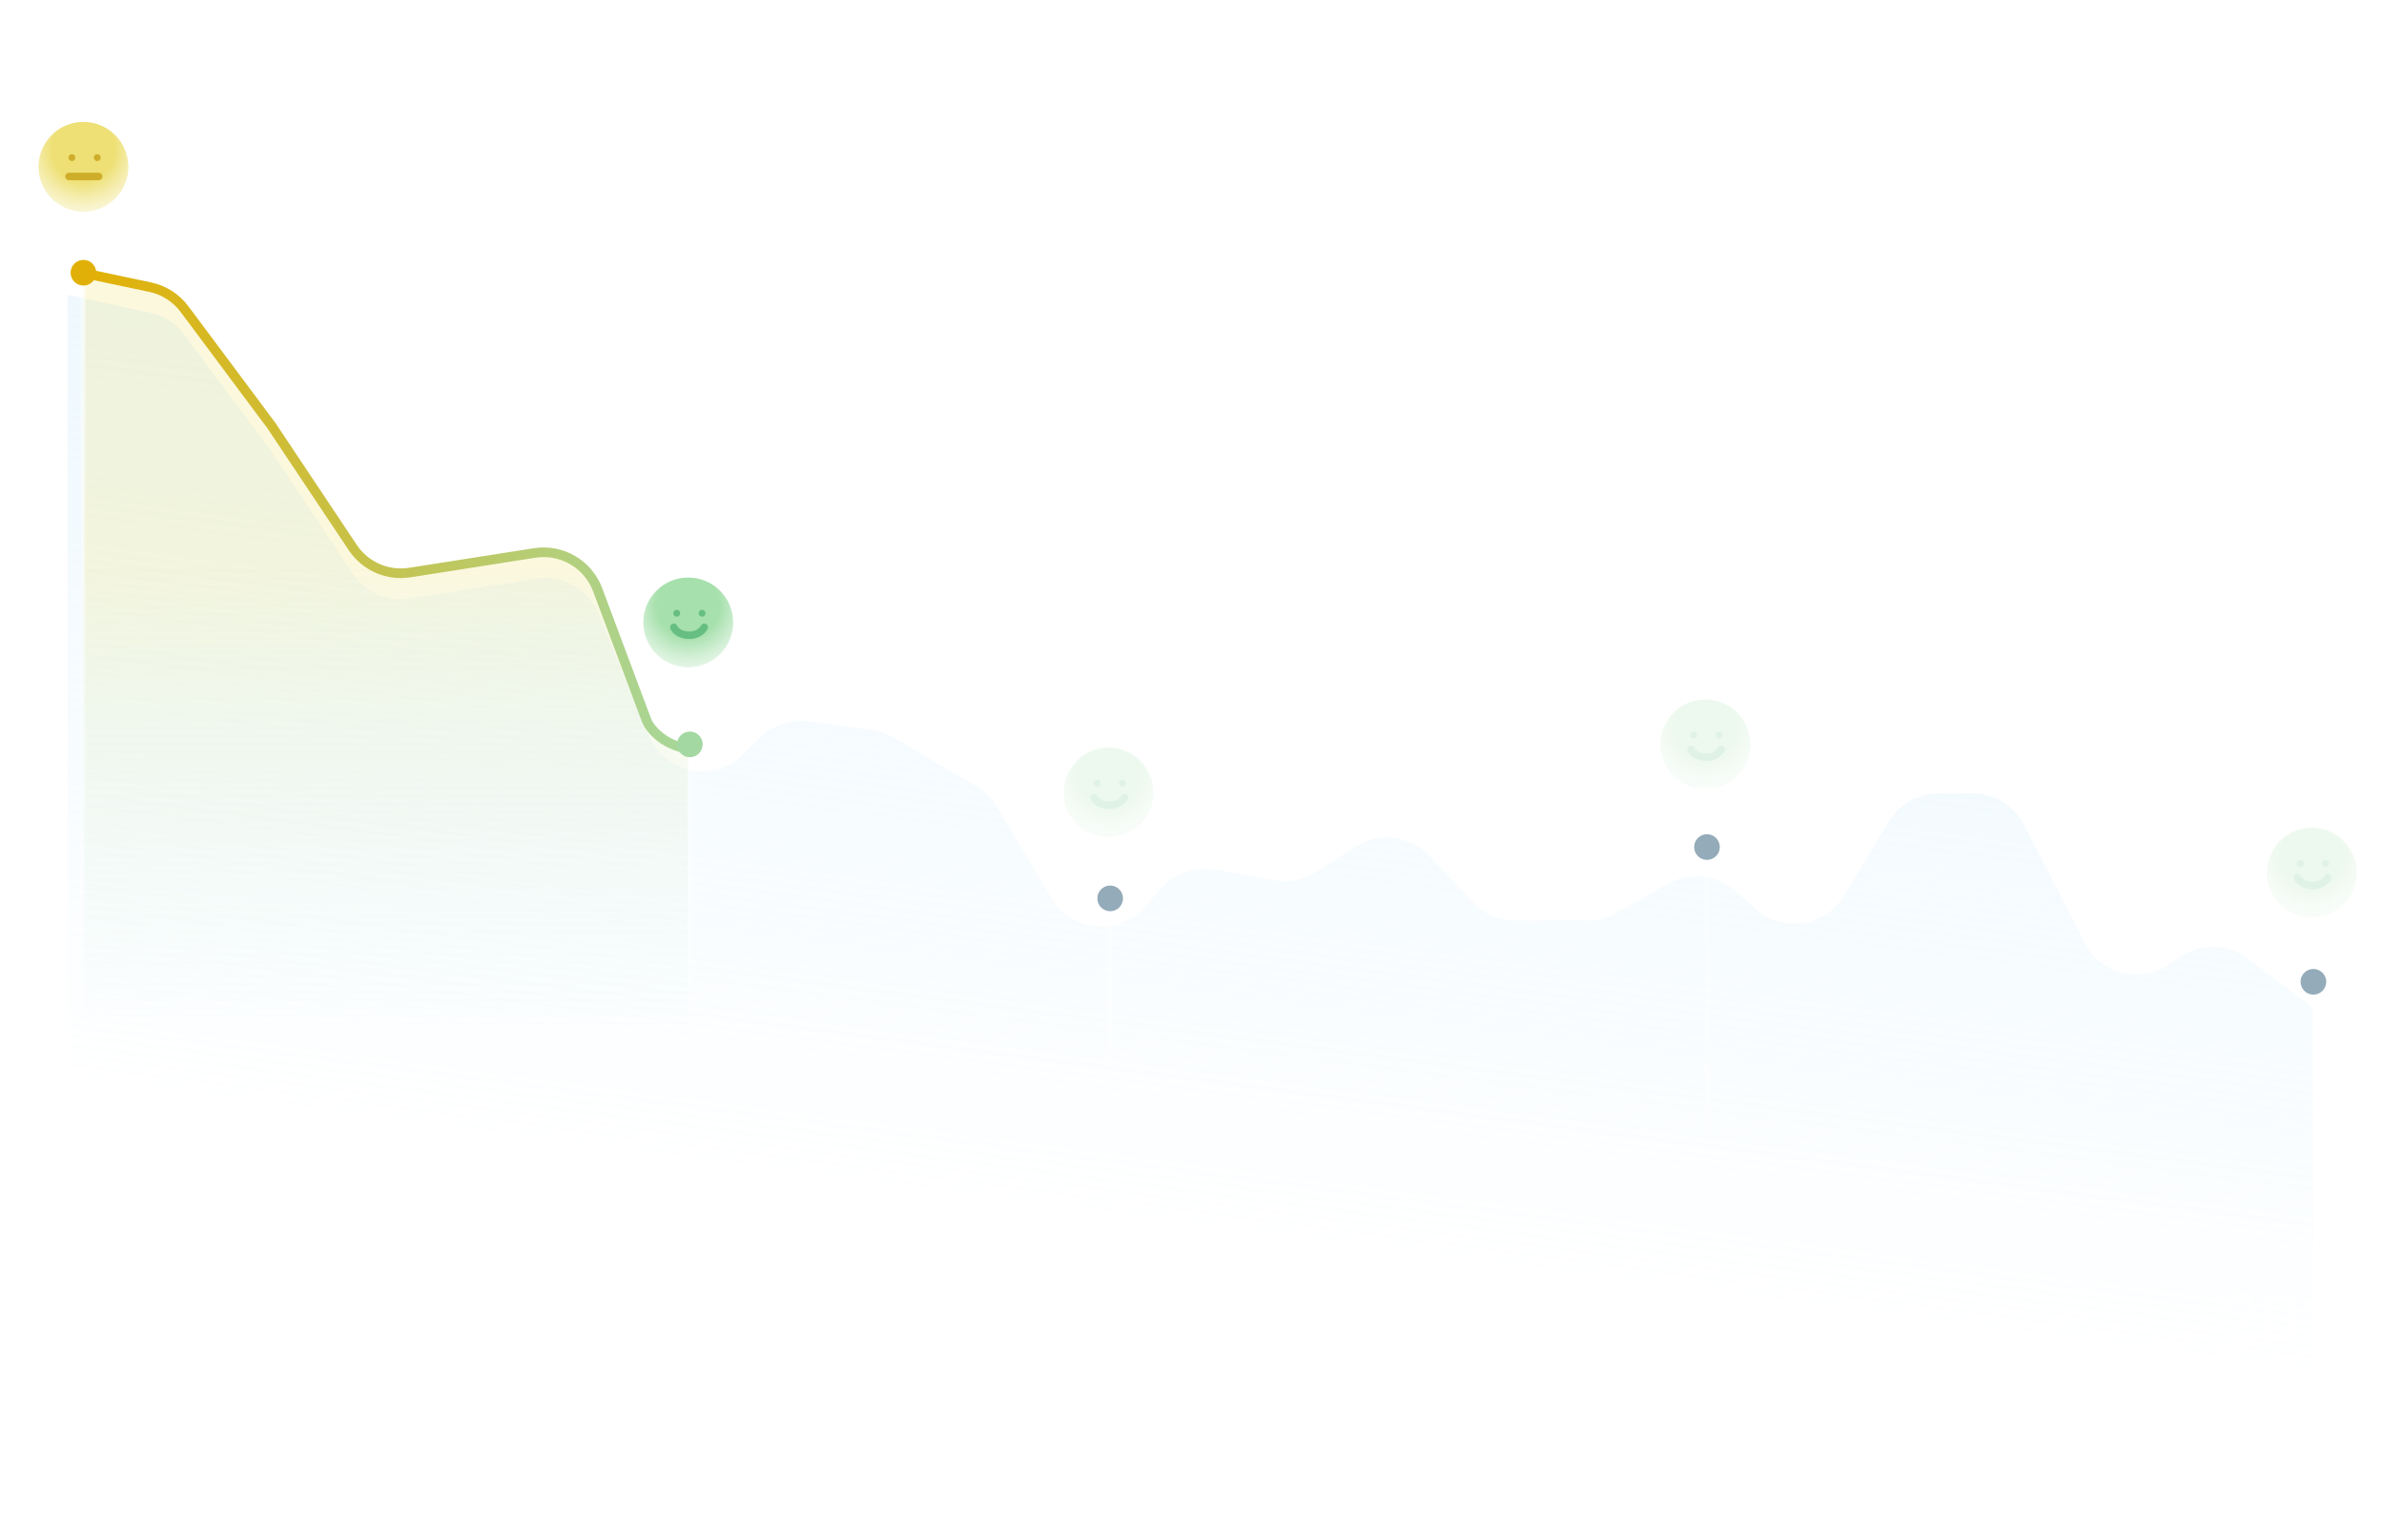 <svg width="743" height="480" viewBox="0 0 743 480" fill="none" xmlns="http://www.w3.org/2000/svg">
<g filter="url(#filter0_f_3690_2579)">
<path d="M46.837 97.487L21.053 91.945V437H721.053V314.208L700.567 298.735C694.555 294.194 686.351 293.877 680.007 297.942L675.473 300.848C666.534 306.576 654.605 303.363 649.752 293.92L630.794 257.033C627.711 251.033 621.531 247.261 614.785 247.261H604.154C597.858 247.261 592.019 250.551 588.757 255.937L574.639 279.248C568.84 288.824 555.8 290.839 547.38 283.462L540.662 277.575C534.943 272.564 526.691 271.687 520.047 275.385L503.447 284.622C500.77 286.112 497.758 286.894 494.694 286.894H472.209C467.244 286.894 462.5 284.843 459.098 281.227L445.418 266.684C439.495 260.387 429.933 259.19 422.64 263.833L410.023 271.866C406.205 274.297 401.61 275.2 397.156 274.395L378.58 271.039C372.337 269.911 365.962 272.153 361.798 276.939L356.842 282.638C348.811 291.871 334.106 290.572 327.818 280.073L310.543 251.228C308.985 248.626 306.794 246.46 304.175 244.931L278.242 229.793C276.192 228.597 273.926 227.817 271.574 227.5L252.004 224.86C246.554 224.125 241.067 225.921 237.107 229.737L231.301 235.331C222.157 244.143 207.009 240.97 202.17 229.229L186.536 191.298C183.363 183.601 175.326 179.083 167.101 180.375L127.717 186.561C120.779 187.65 113.84 184.605 109.945 178.76L84.574 140.682L57.489 104.331C54.885 100.835 51.1 98.403 46.837 97.487Z" fill="url(#paint0_linear_3690_2579)" fill-opacity="0.5"/>
</g>
<path d="M49.5 90L36.5 87L26 85.5V432.5H214.5V232.402C211.402 233.574 203.143 228.047 200.894 222.164L186.142 183.579C183.149 175.75 175.565 171.155 167.805 172.469L130.644 178.761C124.097 179.869 115.675 178.414 112 172.469L81.5 129.5L58 97C55.542 93.444 53.522 90.932 49.5 90Z" fill="url(#paint1_linear_3690_2579)" fill-opacity="0.24"/>
<path d="M1.399 418V416.409L6.321 411.31C6.847 410.756 7.28 410.27 7.621 409.854C7.966 409.432 8.224 409.032 8.395 408.653C8.565 408.275 8.651 407.872 8.651 407.446C8.651 406.963 8.537 406.546 8.31 406.196C8.082 405.841 7.772 405.569 7.379 405.379C6.986 405.185 6.544 405.088 6.051 405.088C5.53 405.088 5.076 405.195 4.688 405.408C4.299 405.621 4.001 405.921 3.793 406.31C3.584 406.698 3.48 407.152 3.48 407.673H1.385C1.385 406.788 1.589 406.014 1.996 405.351C2.403 404.688 2.962 404.174 3.672 403.81C4.382 403.44 5.189 403.256 6.094 403.256C7.008 403.256 7.812 403.438 8.509 403.803C9.209 404.162 9.756 404.655 10.149 405.28C10.542 405.9 10.739 406.601 10.739 407.382C10.739 407.922 10.637 408.45 10.433 408.966C10.234 409.482 9.886 410.057 9.389 410.692C8.892 411.321 8.201 412.086 7.315 412.986L4.425 416.011V416.118H10.973V418H1.399ZM18.729 418.241C17.607 418.237 16.648 417.941 15.852 417.354C15.057 416.767 14.448 415.912 14.027 414.79C13.606 413.668 13.395 412.316 13.395 410.734C13.395 409.158 13.606 407.811 14.027 406.693C14.453 405.576 15.064 404.723 15.859 404.136C16.66 403.549 17.616 403.256 18.729 403.256C19.841 403.256 20.796 403.552 21.591 404.143C22.386 404.731 22.995 405.583 23.416 406.7C23.842 407.813 24.055 409.158 24.055 410.734C24.055 412.321 23.845 413.675 23.423 414.797C23.002 415.914 22.393 416.769 21.598 417.361C20.803 417.948 19.846 418.241 18.729 418.241ZM18.729 416.345C19.713 416.345 20.483 415.865 21.037 414.903C21.596 413.942 21.875 412.553 21.875 410.734C21.875 409.527 21.747 408.507 21.491 407.673C21.241 406.835 20.878 406.201 20.405 405.77C19.936 405.334 19.377 405.116 18.729 405.116C17.749 405.116 16.979 405.599 16.421 406.565C15.862 407.531 15.58 408.921 15.575 410.734C15.575 411.946 15.701 412.972 15.952 413.81C16.207 414.643 16.57 415.275 17.038 415.706C17.507 416.132 18.07 416.345 18.729 416.345ZM31.639 418.241C30.517 418.237 29.558 417.941 28.762 417.354C27.967 416.767 27.358 415.912 26.937 414.79C26.516 413.668 26.305 412.316 26.305 410.734C26.305 409.158 26.516 407.811 26.937 406.693C27.363 405.576 27.974 404.723 28.77 404.136C29.57 403.549 30.526 403.256 31.639 403.256C32.752 403.256 33.706 403.552 34.501 404.143C35.297 404.731 35.905 405.583 36.326 406.7C36.752 407.813 36.966 409.158 36.966 410.734C36.966 412.321 36.755 413.675 36.334 414.797C35.912 415.914 35.304 416.769 34.508 417.361C33.713 417.948 32.756 418.241 31.639 418.241ZM31.639 416.345C32.624 416.345 33.393 415.865 33.947 414.903C34.506 413.942 34.785 412.553 34.785 410.734C34.785 409.527 34.657 408.507 34.402 407.673C34.151 406.835 33.788 406.201 33.315 405.77C32.846 405.334 32.288 405.116 31.639 405.116C30.659 405.116 29.889 405.599 29.331 406.565C28.772 407.531 28.49 408.921 28.485 410.734C28.485 411.946 28.611 412.972 28.862 413.81C29.117 414.643 29.48 415.275 29.948 415.706C30.417 416.132 30.981 416.345 31.639 416.345ZM39.485 418V416.409L44.407 411.31C44.932 410.756 45.366 410.27 45.707 409.854C46.052 409.432 46.31 409.032 46.481 408.653C46.651 408.275 46.736 407.872 46.736 407.446C46.736 406.963 46.623 406.546 46.396 406.196C46.168 405.841 45.858 405.569 45.465 405.379C45.072 405.185 44.63 405.088 44.137 405.088C43.616 405.088 43.162 405.195 42.773 405.408C42.385 405.621 42.087 405.921 41.879 406.31C41.67 406.698 41.566 407.152 41.566 407.673H39.471C39.471 406.788 39.675 406.014 40.082 405.351C40.489 404.688 41.048 404.174 41.758 403.81C42.468 403.44 43.275 403.256 44.18 403.256C45.093 403.256 45.898 403.438 46.594 403.803C47.295 404.162 47.842 404.655 48.235 405.28C48.628 405.9 48.825 406.601 48.825 407.382C48.825 407.922 48.723 408.45 48.519 408.966C48.32 409.482 47.972 410.057 47.475 410.692C46.978 411.321 46.287 412.086 45.401 412.986L42.511 416.011V416.118H49.059V418H39.485Z" fill="white"/>
<path opacity="0.5" d="M245.52 463.346H258.516V465.2H245.52V463.346ZM244.008 473.912H260.028V475.856H244.008V473.912ZM272.034 461.654H276.876V463.202H272.034V461.654ZM272.034 465.758H276.876V467.27H272.034V465.758ZM272.016 469.934H276.894V471.464H272.016V469.934ZM276.12 461.654H277.776V475.496C277.776 475.952 277.722 476.306 277.614 476.558C277.506 476.81 277.308 477.008 277.02 477.152C276.744 477.284 276.378 477.368 275.922 477.404C275.466 477.452 274.902 477.47 274.23 477.458C274.206 477.23 274.146 476.954 274.05 476.63C273.954 476.318 273.846 476.054 273.726 475.838C274.17 475.85 274.59 475.856 274.986 475.856C275.382 475.856 275.64 475.856 275.76 475.856C275.892 475.844 275.982 475.814 276.03 475.766C276.09 475.718 276.12 475.622 276.12 475.478V461.654ZM271.314 461.654H272.916V468.224C272.916 468.932 272.892 469.694 272.844 470.51C272.808 471.326 272.73 472.154 272.61 472.994C272.49 473.834 272.31 474.65 272.07 475.442C271.83 476.234 271.512 476.948 271.116 477.584C271.02 477.476 270.888 477.356 270.72 477.224C270.552 477.092 270.378 476.966 270.198 476.846C270.03 476.738 269.88 476.66 269.748 476.612C270.24 475.82 270.594 474.938 270.81 473.966C271.038 472.994 271.176 472.01 271.224 471.014C271.284 470.018 271.314 469.088 271.314 468.224V461.654ZM261.846 463.076H270.558V464.57H261.846V463.076ZM264.06 465.938H268.524V467.27H264.06V465.938ZM264.078 468.764H268.524V470.114H264.078V468.764ZM261.63 471.662H270.504V473.156H261.63V471.662ZM263.322 461.006H264.87V472.238H263.322V461.006ZM267.696 461.006H269.28V472.238H267.696V461.006ZM264.006 473.444L265.626 473.894C265.302 474.566 264.894 475.232 264.402 475.892C263.922 476.54 263.436 477.086 262.944 477.53C262.848 477.434 262.716 477.32 262.548 477.188C262.38 477.068 262.206 476.948 262.026 476.828C261.858 476.708 261.708 476.612 261.576 476.54C262.068 476.144 262.53 475.676 262.962 475.136C263.406 474.584 263.754 474.02 264.006 473.444ZM266.634 474.11L267.948 473.39C268.188 473.654 268.434 473.948 268.686 474.272C268.938 474.584 269.172 474.896 269.388 475.208C269.616 475.52 269.79 475.802 269.91 476.054L268.524 476.864C268.416 476.612 268.254 476.324 268.038 476C267.834 475.688 267.606 475.364 267.354 475.028C267.114 474.692 266.874 474.386 266.634 474.11ZM287.37 466.1H296.1V467.684H287.37V466.1ZM291.294 466.802H293.022V474.812H291.294V466.802ZM286.524 462.104H288.252V465.992C288.252 466.628 288.228 467.318 288.18 468.062C288.132 468.806 288.03 469.562 287.874 470.33C287.73 471.098 287.52 471.848 287.244 472.58C286.968 473.3 286.608 473.954 286.164 474.542C286.068 474.434 285.93 474.314 285.75 474.182C285.57 474.05 285.384 473.924 285.192 473.804C285.012 473.672 284.85 473.576 284.706 473.516C285.27 472.784 285.678 471.98 285.93 471.104C286.182 470.216 286.344 469.328 286.416 468.44C286.488 467.552 286.524 466.736 286.524 465.992V462.104ZM294.426 461.06L295.812 462.32C295.032 462.56 294.144 462.764 293.148 462.932C292.164 463.1 291.138 463.232 290.07 463.328C289.014 463.424 287.994 463.484 287.01 463.508C286.974 463.316 286.908 463.082 286.812 462.806C286.716 462.53 286.62 462.296 286.524 462.104C287.232 462.068 287.952 462.026 288.684 461.978C289.428 461.918 290.148 461.846 290.844 461.762C291.552 461.666 292.212 461.564 292.824 461.456C293.436 461.336 293.97 461.204 294.426 461.06ZM280.422 461.582L281.682 460.808C282.126 461.24 282.576 461.714 283.032 462.23C283.5 462.746 283.866 463.184 284.13 463.544L282.816 464.498C282.648 464.234 282.426 463.934 282.15 463.598C281.886 463.262 281.598 462.92 281.286 462.572C280.986 462.212 280.698 461.882 280.422 461.582ZM279.81 464.984H283.77V466.37H279.81V464.984ZM283.338 473.048C283.686 473.84 284.166 474.428 284.778 474.812C285.39 475.196 286.14 475.448 287.028 475.568C287.916 475.688 288.93 475.748 290.07 475.748C290.706 475.748 291.414 475.736 292.194 475.712C292.974 475.688 293.754 475.658 294.534 475.622C295.326 475.586 296.04 475.538 296.676 475.478C296.592 475.598 296.514 475.754 296.442 475.946C296.37 476.138 296.304 476.336 296.244 476.54C296.196 476.744 296.154 476.924 296.118 477.08C295.53 477.116 294.894 477.146 294.21 477.17C293.538 477.194 292.848 477.212 292.14 477.224C291.432 477.236 290.73 477.242 290.034 477.242C288.99 477.242 288.054 477.194 287.226 477.098C286.41 477.002 285.684 476.828 285.048 476.576C284.424 476.324 283.872 475.958 283.392 475.478C282.924 474.986 282.528 474.338 282.204 473.534L283.338 473.048ZM283.284 469.412H283.698L283.95 469.376L284.796 469.682C284.484 471.65 283.95 473.282 283.194 474.578C282.45 475.874 281.556 476.864 280.512 477.548C280.44 477.428 280.338 477.29 280.206 477.134C280.074 476.99 279.936 476.846 279.792 476.702C279.648 476.57 279.516 476.468 279.396 476.396C280.392 475.796 281.226 474.938 281.898 473.822C282.57 472.694 283.032 471.32 283.284 469.7V469.412ZM280.098 471.032V469.772L280.8 469.412H283.77V470.762H281.196C280.968 470.762 280.746 470.792 280.53 470.852C280.314 470.9 280.17 470.96 280.098 471.032ZM280.098 471.032C280.074 470.9 280.02 470.744 279.936 470.564C279.864 470.384 279.792 470.204 279.72 470.024C279.648 469.832 279.582 469.682 279.522 469.574C279.666 469.538 279.81 469.484 279.954 469.412C280.098 469.328 280.254 469.196 280.422 469.016C280.578 468.884 280.782 468.656 281.034 468.332C281.298 468.008 281.58 467.648 281.88 467.252C282.18 466.844 282.462 466.454 282.726 466.082C283.002 465.698 283.224 465.386 283.392 465.146V465.092L283.842 464.894L284.922 465.398C284.718 465.698 284.46 466.058 284.148 466.478C283.848 466.886 283.53 467.312 283.194 467.756C282.858 468.188 282.522 468.608 282.186 469.016C281.862 469.412 281.568 469.754 281.304 470.042C281.304 470.042 281.244 470.078 281.124 470.15C281.004 470.21 280.86 470.294 280.692 470.402C280.536 470.498 280.398 470.606 280.278 470.726C280.158 470.834 280.098 470.936 280.098 471.032ZM308.34 469.34H310.032V476.594H308.34V469.34ZM304.02 475.586H314.244V477.098H304.02V475.586ZM304.956 472.04H313.506V473.498H304.956V472.04ZM306.702 463.112V466.154H311.706V463.112H306.702ZM305.118 461.654H313.362V467.612H305.118V461.654ZM312.642 468.08L313.704 469.358C312.936 469.562 312.054 469.736 311.058 469.88C310.062 470.012 309.036 470.126 307.98 470.222C306.924 470.318 305.916 470.384 304.956 470.42C304.932 470.24 304.878 470.024 304.794 469.772C304.722 469.508 304.638 469.286 304.542 469.106C305.25 469.07 305.976 469.022 306.72 468.962C307.476 468.89 308.214 468.812 308.934 468.728C309.666 468.644 310.344 468.548 310.968 468.44C311.604 468.332 312.162 468.212 312.642 468.08ZM300.6 462.374H302.256V477.494H300.6V462.374ZM297.81 465.866H304.38V467.468H297.81V465.866ZM300.69 466.496L301.716 466.946C301.536 467.582 301.32 468.248 301.068 468.944C300.816 469.628 300.54 470.306 300.24 470.978C299.952 471.65 299.64 472.28 299.304 472.868C298.968 473.456 298.626 473.96 298.278 474.38C298.194 474.14 298.068 473.87 297.9 473.57C297.732 473.258 297.582 473 297.45 472.796C297.774 472.436 298.092 472.01 298.404 471.518C298.716 471.014 299.016 470.48 299.304 469.916C299.604 469.34 299.868 468.758 300.096 468.17C300.336 467.582 300.534 467.024 300.69 466.496ZM303.408 461.024L304.578 462.338C303.99 462.566 303.33 462.776 302.598 462.968C301.878 463.16 301.134 463.328 300.366 463.472C299.61 463.604 298.872 463.718 298.152 463.814C298.116 463.634 298.044 463.418 297.936 463.166C297.84 462.902 297.75 462.68 297.666 462.5C298.35 462.392 299.046 462.266 299.754 462.122C300.462 461.966 301.134 461.798 301.77 461.618C302.418 461.426 302.964 461.228 303.408 461.024ZM302.22 468.278C302.328 468.362 302.496 468.524 302.724 468.764C302.952 468.992 303.198 469.238 303.462 469.502C303.738 469.766 303.984 470.018 304.2 470.258C304.416 470.486 304.566 470.654 304.65 470.762L303.66 472.094C303.552 471.902 303.402 471.662 303.21 471.374C303.03 471.086 302.826 470.792 302.598 470.492C302.382 470.18 302.172 469.886 301.968 469.61C301.764 469.334 301.59 469.112 301.446 468.944L302.22 468.278Z" fill="white"/>
<path d="M82.871 468.044H99.431V469.916H82.871V468.044ZM111.149 461.654H115.991V463.202H111.149V461.654ZM111.149 465.758H115.991V467.27H111.149V465.758ZM111.131 469.934H116.009V471.464H111.131V469.934ZM115.235 461.654H116.891V475.496C116.891 475.952 116.837 476.306 116.729 476.558C116.621 476.81 116.423 477.008 116.135 477.152C115.859 477.284 115.493 477.368 115.037 477.404C114.581 477.452 114.017 477.47 113.345 477.458C113.321 477.23 113.261 476.954 113.165 476.63C113.069 476.318 112.961 476.054 112.841 475.838C113.285 475.85 113.705 475.856 114.101 475.856C114.497 475.856 114.755 475.856 114.875 475.856C115.007 475.844 115.097 475.814 115.145 475.766C115.205 475.718 115.235 475.622 115.235 475.478V461.654ZM110.429 461.654H112.031V468.224C112.031 468.932 112.007 469.694 111.959 470.51C111.923 471.326 111.845 472.154 111.725 472.994C111.605 473.834 111.425 474.65 111.185 475.442C110.945 476.234 110.627 476.948 110.231 477.584C110.135 477.476 110.003 477.356 109.835 477.224C109.667 477.092 109.493 476.966 109.313 476.846C109.145 476.738 108.995 476.66 108.863 476.612C109.355 475.82 109.709 474.938 109.925 473.966C110.153 472.994 110.291 472.01 110.339 471.014C110.399 470.018 110.429 469.088 110.429 468.224V461.654ZM100.961 463.076H109.673V464.57H100.961V463.076ZM103.175 465.938H107.639V467.27H103.175V465.938ZM103.193 468.764H107.639V470.114H103.193V468.764ZM100.745 471.662H109.619V473.156H100.745V471.662ZM102.437 461.006H103.985V472.238H102.437V461.006ZM106.811 461.006H108.395V472.238H106.811V461.006ZM103.121 473.444L104.741 473.894C104.417 474.566 104.009 475.232 103.517 475.892C103.037 476.54 102.551 477.086 102.059 477.53C101.963 477.434 101.831 477.32 101.663 477.188C101.495 477.068 101.321 476.948 101.141 476.828C100.973 476.708 100.823 476.612 100.691 476.54C101.183 476.144 101.645 475.676 102.077 475.136C102.521 474.584 102.869 474.02 103.121 473.444ZM105.749 474.11L107.063 473.39C107.303 473.654 107.549 473.948 107.801 474.272C108.053 474.584 108.287 474.896 108.503 475.208C108.731 475.52 108.905 475.802 109.025 476.054L107.639 476.864C107.531 476.612 107.369 476.324 107.153 476C106.949 475.688 106.721 475.364 106.469 475.028C106.229 474.692 105.989 474.386 105.749 474.11Z" fill="white"/>
<path opacity="0.5" d="M404.52 463.346H417.516V465.2H404.52V463.346ZM403.008 473.912H419.028V475.856H403.008V473.912ZM431.034 461.654H435.876V463.202H431.034V461.654ZM431.034 465.758H435.876V467.27H431.034V465.758ZM431.016 469.934H435.894V471.464H431.016V469.934ZM435.12 461.654H436.776V475.496C436.776 475.952 436.722 476.306 436.614 476.558C436.506 476.81 436.308 477.008 436.02 477.152C435.744 477.284 435.378 477.368 434.922 477.404C434.466 477.452 433.902 477.47 433.23 477.458C433.206 477.23 433.146 476.954 433.05 476.63C432.954 476.318 432.846 476.054 432.726 475.838C433.17 475.85 433.59 475.856 433.986 475.856C434.382 475.856 434.64 475.856 434.76 475.856C434.892 475.844 434.982 475.814 435.03 475.766C435.09 475.718 435.12 475.622 435.12 475.478V461.654ZM430.314 461.654H431.916V468.224C431.916 468.932 431.892 469.694 431.844 470.51C431.808 471.326 431.73 472.154 431.61 472.994C431.49 473.834 431.31 474.65 431.07 475.442C430.83 476.234 430.512 476.948 430.116 477.584C430.02 477.476 429.888 477.356 429.72 477.224C429.552 477.092 429.378 476.966 429.198 476.846C429.03 476.738 428.88 476.66 428.748 476.612C429.24 475.82 429.594 474.938 429.81 473.966C430.038 472.994 430.176 472.01 430.224 471.014C430.284 470.018 430.314 469.088 430.314 468.224V461.654ZM420.846 463.076H429.558V464.57H420.846V463.076ZM423.06 465.938H427.524V467.27H423.06V465.938ZM423.078 468.764H427.524V470.114H423.078V468.764ZM420.63 471.662H429.504V473.156H420.63V471.662ZM422.322 461.006H423.87V472.238H422.322V461.006ZM426.696 461.006H428.28V472.238H426.696V461.006ZM423.006 473.444L424.626 473.894C424.302 474.566 423.894 475.232 423.402 475.892C422.922 476.54 422.436 477.086 421.944 477.53C421.848 477.434 421.716 477.32 421.548 477.188C421.38 477.068 421.206 476.948 421.026 476.828C420.858 476.708 420.708 476.612 420.576 476.54C421.068 476.144 421.53 475.676 421.962 475.136C422.406 474.584 422.754 474.02 423.006 473.444ZM425.634 474.11L426.948 473.39C427.188 473.654 427.434 473.948 427.686 474.272C427.938 474.584 428.172 474.896 428.388 475.208C428.616 475.52 428.79 475.802 428.91 476.054L427.524 476.864C427.416 476.612 427.254 476.324 427.038 476C426.834 475.688 426.606 475.364 426.354 475.028C426.114 474.692 425.874 474.386 425.634 474.11ZM439.674 463.976H454.326V472.706H452.562V465.65H441.366V472.796H439.674V463.976ZM440.556 470.042H453.57V471.716H440.556V470.042ZM446.064 460.808H447.846V477.494H446.064V460.808ZM467.34 469.34H469.032V476.594H467.34V469.34ZM463.02 475.586H473.244V477.098H463.02V475.586ZM463.956 472.04H472.506V473.498H463.956V472.04ZM465.702 463.112V466.154H470.706V463.112H465.702ZM464.118 461.654H472.362V467.612H464.118V461.654ZM471.642 468.08L472.704 469.358C471.936 469.562 471.054 469.736 470.058 469.88C469.062 470.012 468.036 470.126 466.98 470.222C465.924 470.318 464.916 470.384 463.956 470.42C463.932 470.24 463.878 470.024 463.794 469.772C463.722 469.508 463.638 469.286 463.542 469.106C464.25 469.07 464.976 469.022 465.72 468.962C466.476 468.89 467.214 468.812 467.934 468.728C468.666 468.644 469.344 468.548 469.968 468.44C470.604 468.332 471.162 468.212 471.642 468.08ZM459.6 462.374H461.256V477.494H459.6V462.374ZM456.81 465.866H463.38V467.468H456.81V465.866ZM459.69 466.496L460.716 466.946C460.536 467.582 460.32 468.248 460.068 468.944C459.816 469.628 459.54 470.306 459.24 470.978C458.952 471.65 458.64 472.28 458.304 472.868C457.968 473.456 457.626 473.96 457.278 474.38C457.194 474.14 457.068 473.87 456.9 473.57C456.732 473.258 456.582 473 456.45 472.796C456.774 472.436 457.092 472.01 457.404 471.518C457.716 471.014 458.016 470.48 458.304 469.916C458.604 469.34 458.868 468.758 459.096 468.17C459.336 467.582 459.534 467.024 459.69 466.496ZM462.408 461.024L463.578 462.338C462.99 462.566 462.33 462.776 461.598 462.968C460.878 463.16 460.134 463.328 459.366 463.472C458.61 463.604 457.872 463.718 457.152 463.814C457.116 463.634 457.044 463.418 456.936 463.166C456.84 462.902 456.75 462.68 456.666 462.5C457.35 462.392 458.046 462.266 458.754 462.122C459.462 461.966 460.134 461.798 460.77 461.618C461.418 461.426 461.964 461.228 462.408 461.024ZM461.22 468.278C461.328 468.362 461.496 468.524 461.724 468.764C461.952 468.992 462.198 469.238 462.462 469.502C462.738 469.766 462.984 470.018 463.2 470.258C463.416 470.486 463.566 470.654 463.65 470.762L462.66 472.094C462.552 471.902 462.402 471.662 462.21 471.374C462.03 471.086 461.826 470.792 461.598 470.492C461.382 470.18 461.172 469.886 460.968 469.61C460.764 469.334 460.59 469.112 460.446 468.944L461.22 468.278Z" fill="white"/>
<path opacity="0.5" d="M587.44 462.536H594.172V463.976H587.44V462.536ZM586.792 472.562H594.82V474.002H586.792V472.562ZM594.91 464.318H601.138V465.884H594.91V464.318ZM586.81 465.452H594.694V466.91H586.81V465.452ZM587.35 469.502H594.334V470.96H587.35V469.502ZM590.068 460.79H591.652V466.01H590.068V460.79ZM590.122 469.97H591.706V477.476H590.122V469.97ZM594.37 469.34L595.324 468.17C595.9 468.566 596.494 469.01 597.106 469.502C597.73 469.994 598.306 470.492 598.834 470.996C599.374 471.488 599.8 471.944 600.112 472.364L599.068 473.714C598.768 473.282 598.36 472.808 597.844 472.292C597.328 471.764 596.764 471.242 596.152 470.726C595.54 470.21 594.946 469.748 594.37 469.34ZM592.336 466.964L593.794 467.324C593.602 467.792 593.416 468.266 593.236 468.746C593.056 469.214 592.882 469.628 592.714 469.988L591.49 469.628C591.598 469.376 591.706 469.094 591.814 468.782C591.922 468.47 592.024 468.152 592.12 467.828C592.216 467.504 592.288 467.216 592.336 466.964ZM587.89 467.27L589.096 466.856C589.312 467.204 589.51 467.594 589.69 468.026C589.87 468.446 589.99 468.812 590.05 469.124L588.772 469.592C588.724 469.292 588.61 468.92 588.43 468.476C588.262 468.032 588.082 467.63 587.89 467.27ZM600.058 464.318H601.678C601.666 465.218 601.648 466.118 601.624 467.018C601.612 467.918 601.612 468.788 601.624 469.628C601.636 470.468 601.654 471.248 601.678 471.968C601.702 472.676 601.744 473.306 601.804 473.858C601.864 474.398 601.942 474.83 602.038 475.154C602.134 475.466 602.254 475.64 602.398 475.676C602.434 475.688 602.464 475.574 602.488 475.334C602.524 475.094 602.554 474.776 602.578 474.38C602.614 473.984 602.638 473.558 602.65 473.102C602.746 473.234 602.848 473.378 602.956 473.534C603.076 473.678 603.196 473.816 603.316 473.948C603.436 474.08 603.538 474.182 603.622 474.254C603.586 475.178 603.484 475.886 603.316 476.378C603.148 476.87 602.932 477.182 602.668 477.314C602.416 477.446 602.122 477.446 601.786 477.314C601.402 477.182 601.09 476.852 600.85 476.324C600.622 475.808 600.448 475.136 600.328 474.308C600.22 473.48 600.142 472.538 600.094 471.482C600.058 470.414 600.04 469.274 600.04 468.062C600.052 466.838 600.058 465.59 600.058 464.318ZM596.818 460.826H598.42V466.352C598.42 467.252 598.378 468.2 598.294 469.196C598.21 470.18 598.048 471.17 597.808 472.166C597.568 473.15 597.202 474.104 596.71 475.028C596.23 475.952 595.588 476.792 594.784 477.548C594.688 477.452 594.562 477.338 594.406 477.206C594.25 477.074 594.088 476.942 593.92 476.81C593.752 476.69 593.602 476.594 593.47 476.522C594.238 475.814 594.844 475.04 595.288 474.2C595.732 473.348 596.062 472.472 596.278 471.572C596.506 470.672 596.65 469.778 596.71 468.89C596.782 467.99 596.818 467.144 596.818 466.352V460.826ZM611.92 461.87H620.74V463.49H611.92V461.87ZM616.888 467.342H618.616V475.442C618.616 475.934 618.55 476.312 618.418 476.576C618.298 476.852 618.064 477.056 617.716 477.188C617.38 477.32 616.93 477.398 616.366 477.422C615.814 477.446 615.112 477.458 614.26 477.458C614.224 477.218 614.152 476.936 614.044 476.612C613.948 476.288 613.84 476.006 613.72 475.766C614.116 475.778 614.5 475.79 614.872 475.802C615.244 475.802 615.568 475.802 615.844 475.802C616.12 475.802 616.312 475.796 616.42 475.784C616.6 475.784 616.72 475.76 616.78 475.712C616.852 475.652 616.888 475.556 616.888 475.424V467.342ZM611.146 466.838H621.244V468.458H611.146V466.838ZM607.348 468.548L608.842 467.054L609.058 467.144V477.548H607.348V468.548ZM609.418 464.678L611.02 465.29C610.564 466.07 610.03 466.844 609.418 467.612C608.806 468.38 608.17 469.106 607.51 469.79C606.85 470.474 606.196 471.074 605.548 471.59C605.476 471.47 605.368 471.32 605.224 471.14C605.08 470.948 604.93 470.762 604.774 470.582C604.63 470.39 604.498 470.24 604.378 470.132C604.99 469.7 605.602 469.19 606.214 468.602C606.838 468.014 607.426 467.384 607.978 466.712C608.53 466.04 609.01 465.362 609.418 464.678ZM608.698 460.79L610.336 461.474C609.928 462.014 609.454 462.566 608.914 463.13C608.374 463.682 607.816 464.216 607.24 464.732C606.664 465.236 606.094 465.686 605.53 466.082C605.458 465.95 605.362 465.8 605.242 465.632C605.134 465.452 605.02 465.278 604.9 465.11C604.78 464.942 604.666 464.804 604.558 464.696C605.062 464.36 605.572 463.97 606.088 463.526C606.616 463.082 607.108 462.62 607.564 462.14C608.02 461.66 608.398 461.21 608.698 460.79ZM623.89 466.262H629.848V467.594H623.89V466.262ZM623.89 468.674H629.812V469.988H623.89V468.674ZM623.098 463.832H630.622V465.2H623.098V463.832ZM624.736 471.104H629.866V476.468H624.736V475.064H628.372V472.49H624.736V471.104ZM623.998 471.104H625.456V477.278H623.998V471.104ZM625.168 461.384L626.482 460.718C626.746 461.09 627.004 461.498 627.256 461.942C627.508 462.374 627.706 462.758 627.85 463.094L626.482 463.85C626.35 463.526 626.158 463.13 625.906 462.662C625.654 462.182 625.408 461.756 625.168 461.384ZM630.568 466.946H639.262V468.62H630.568V466.946ZM633.934 461.132H635.698V477.512H633.934V461.132ZM648.136 471.122H649.738V474.722H648.136V471.122ZM640.864 475.856H657.172V477.008H640.864V475.856ZM640.918 463.652H657.082V464.642H640.918V463.652ZM640.882 469.016H657.172V470.132H640.882V469.016ZM642.232 467.234H655.912V468.224H642.232V467.234ZM642.826 461.888H655.192V466.442H642.718V465.47H653.482V462.86H642.826V461.888ZM648.046 460.79H649.774V469.52H648.046V460.79ZM644.59 473.408V474.218H653.482V473.408H644.59ZM644.59 471.734V472.526H653.482V471.734H644.59ZM642.934 470.834H655.228V475.118H642.934V470.834Z" fill="white"/>
<path d="M189.399 418V416.409L194.321 411.31C194.847 410.756 195.28 410.27 195.621 409.854C195.966 409.432 196.224 409.032 196.395 408.653C196.565 408.275 196.651 407.872 196.651 407.446C196.651 406.963 196.537 406.546 196.31 406.196C196.082 405.841 195.772 405.569 195.379 405.379C194.986 405.185 194.544 405.088 194.051 405.088C193.53 405.088 193.076 405.195 192.688 405.408C192.299 405.621 192.001 405.921 191.793 406.31C191.584 406.698 191.48 407.152 191.48 407.673H189.385C189.385 406.788 189.589 406.014 189.996 405.351C190.403 404.688 190.962 404.174 191.672 403.81C192.382 403.44 193.189 403.256 194.094 403.256C195.008 403.256 195.813 403.438 196.509 403.803C197.209 404.162 197.756 404.655 198.149 405.28C198.542 405.9 198.739 406.601 198.739 407.382C198.739 407.922 198.637 408.45 198.433 408.966C198.234 409.482 197.886 410.057 197.389 410.692C196.892 411.321 196.201 412.086 195.315 412.986L192.425 416.011V416.118H198.973V418H189.399ZM206.729 418.241C205.607 418.237 204.648 417.941 203.852 417.354C203.057 416.767 202.448 415.912 202.027 414.79C201.606 413.668 201.395 412.316 201.395 410.734C201.395 409.158 201.606 407.811 202.027 406.693C202.453 405.576 203.064 404.723 203.859 404.136C204.66 403.549 205.616 403.256 206.729 403.256C207.841 403.256 208.795 403.552 209.591 404.143C210.386 404.731 210.995 405.583 211.416 406.7C211.842 407.813 212.055 409.158 212.055 410.734C212.055 412.321 211.845 413.675 211.423 414.797C211.002 415.914 210.393 416.769 209.598 417.361C208.803 417.948 207.846 418.241 206.729 418.241ZM206.729 416.345C207.714 416.345 208.483 415.865 209.037 414.903C209.596 413.942 209.875 412.553 209.875 410.734C209.875 409.527 209.747 408.507 209.491 407.673C209.241 406.835 208.878 406.201 208.405 405.77C207.936 405.334 207.377 405.116 206.729 405.116C205.749 405.116 204.979 405.599 204.42 406.565C203.862 407.531 203.58 408.921 203.575 410.734C203.575 411.946 203.701 412.972 203.952 413.81C204.207 414.643 204.57 415.275 205.038 415.706C205.507 416.132 206.071 416.345 206.729 416.345ZM219.639 418.241C218.517 418.237 217.558 417.941 216.762 417.354C215.967 416.767 215.359 415.912 214.937 414.79C214.516 413.668 214.305 412.316 214.305 410.734C214.305 409.158 214.516 407.811 214.937 406.693C215.363 405.576 215.974 404.723 216.77 404.136C217.57 403.549 218.526 403.256 219.639 403.256C220.752 403.256 221.706 403.552 222.501 404.143C223.297 404.731 223.905 405.583 224.326 406.7C224.752 407.813 224.966 409.158 224.966 410.734C224.966 412.321 224.755 413.675 224.333 414.797C223.912 415.914 223.304 416.769 222.508 417.361C221.713 417.948 220.756 418.241 219.639 418.241ZM219.639 416.345C220.624 416.345 221.393 415.865 221.947 414.903C222.506 413.942 222.785 412.553 222.785 410.734C222.785 409.527 222.657 408.507 222.402 407.673C222.151 406.835 221.788 406.201 221.315 405.77C220.846 405.334 220.288 405.116 219.639 405.116C218.659 405.116 217.889 405.599 217.331 406.565C216.772 407.531 216.49 408.921 216.485 410.734C216.485 411.946 216.611 412.972 216.862 413.81C217.118 414.643 217.48 415.275 217.949 415.706C218.417 416.132 218.981 416.345 219.639 416.345ZM232.4 418.199C231.382 418.199 230.482 418.024 229.701 417.673C228.924 417.323 228.316 416.84 227.876 416.224C227.435 415.609 227.218 414.908 227.222 414.122C227.218 413.507 227.343 412.941 227.599 412.425C227.859 411.904 228.212 411.471 228.657 411.125C229.102 410.775 229.599 410.552 230.148 410.457V410.372C229.424 410.197 228.844 409.809 228.408 409.207C227.973 408.606 227.757 407.915 227.762 407.134C227.757 406.39 227.954 405.727 228.352 405.145C228.754 404.558 229.306 404.096 230.006 403.76C230.707 403.424 231.505 403.256 232.4 403.256C233.285 403.256 234.076 403.426 234.772 403.767C235.473 404.103 236.024 404.565 236.427 405.152C236.829 405.734 237.033 406.395 237.038 407.134C237.033 407.915 236.81 408.606 236.37 409.207C235.93 409.809 235.357 410.197 234.651 410.372V410.457C235.196 410.552 235.686 410.775 236.121 411.125C236.562 411.471 236.912 411.904 237.173 412.425C237.438 412.941 237.573 413.507 237.577 414.122C237.573 414.908 237.35 415.609 236.91 416.224C236.469 416.84 235.859 417.323 235.077 417.673C234.301 418.024 233.408 418.199 232.4 418.199ZM232.4 416.402C233.001 416.402 233.522 416.303 233.962 416.104C234.403 415.9 234.744 415.618 234.985 415.259C235.227 414.894 235.35 414.468 235.354 413.98C235.35 413.473 235.217 413.026 234.957 412.638C234.701 412.25 234.353 411.944 233.913 411.722C233.472 411.499 232.968 411.388 232.4 411.388C231.827 411.388 231.318 411.499 230.873 411.722C230.428 411.944 230.077 412.25 229.822 412.638C229.566 413.026 229.441 413.473 229.445 413.98C229.441 414.468 229.557 414.894 229.793 415.259C230.035 415.618 230.378 415.9 230.823 416.104C231.268 416.303 231.794 416.402 232.4 416.402ZM232.4 409.634C232.883 409.634 233.311 409.536 233.685 409.342C234.059 409.148 234.353 408.878 234.566 408.533C234.784 408.187 234.895 407.782 234.9 407.318C234.895 406.864 234.786 406.466 234.573 406.125C234.365 405.784 234.074 405.521 233.7 405.337C233.326 405.147 232.892 405.053 232.4 405.053C231.898 405.053 231.458 405.147 231.079 405.337C230.705 405.521 230.414 405.784 230.205 406.125C229.997 406.466 229.895 406.864 229.9 407.318C229.895 407.782 229.999 408.187 230.212 408.533C230.425 408.878 230.719 409.148 231.093 409.342C231.472 409.536 231.907 409.634 232.4 409.634Z" fill="white"/>
<path opacity="0.5" d="M323.399 418V416.409L328.321 411.31C328.847 410.756 329.28 410.27 329.621 409.854C329.966 409.432 330.224 409.032 330.395 408.653C330.565 408.275 330.651 407.872 330.651 407.446C330.651 406.963 330.537 406.546 330.31 406.196C330.082 405.841 329.772 405.569 329.379 405.379C328.986 405.185 328.544 405.088 328.051 405.088C327.53 405.088 327.076 405.195 326.688 405.408C326.299 405.621 326.001 405.921 325.793 406.31C325.584 406.698 325.48 407.152 325.48 407.673H323.385C323.385 406.788 323.589 406.014 323.996 405.351C324.403 404.688 324.962 404.174 325.672 403.81C326.382 403.44 327.189 403.256 328.094 403.256C329.008 403.256 329.813 403.438 330.509 403.803C331.209 404.162 331.756 404.655 332.149 405.28C332.542 405.9 332.739 406.601 332.739 407.382C332.739 407.922 332.637 408.45 332.433 408.966C332.234 409.482 331.886 410.057 331.389 410.692C330.892 411.321 330.201 412.086 329.315 412.986L326.425 416.011V416.118H332.973V418H323.399ZM340.729 418.241C339.607 418.237 338.648 417.941 337.852 417.354C337.057 416.767 336.448 415.912 336.027 414.79C335.606 413.668 335.395 412.316 335.395 410.734C335.395 409.158 335.606 407.811 336.027 406.693C336.453 405.576 337.064 404.723 337.859 404.136C338.66 403.549 339.616 403.256 340.729 403.256C341.841 403.256 342.795 403.552 343.591 404.143C344.386 404.731 344.995 405.583 345.416 406.7C345.842 407.813 346.055 409.158 346.055 410.734C346.055 412.321 345.845 413.675 345.423 414.797C345.002 415.914 344.393 416.769 343.598 417.361C342.803 417.948 341.846 418.241 340.729 418.241ZM340.729 416.345C341.714 416.345 342.483 415.865 343.037 414.903C343.596 413.942 343.875 412.553 343.875 410.734C343.875 409.527 343.747 408.507 343.491 407.673C343.241 406.835 342.878 406.201 342.405 405.77C341.936 405.334 341.377 405.116 340.729 405.116C339.749 405.116 338.979 405.599 338.42 406.565C337.862 407.531 337.58 408.921 337.575 410.734C337.575 411.946 337.701 412.972 337.952 413.81C338.207 414.643 338.57 415.275 339.038 415.706C339.507 416.132 340.071 416.345 340.729 416.345ZM354.093 403.455V418H351.892V405.656H351.806L348.326 407.929V405.827L351.956 403.455H354.093ZM358.028 418V416.409L362.95 411.31C363.475 410.756 363.909 410.27 364.25 409.854C364.595 409.432 364.853 409.032 365.024 408.653C365.194 408.275 365.279 407.872 365.279 407.446C365.279 406.963 365.166 406.546 364.939 406.196C364.711 405.841 364.401 405.569 364.008 405.379C363.615 405.185 363.172 405.088 362.68 405.088C362.159 405.088 361.705 405.195 361.316 405.408C360.928 405.621 360.63 405.921 360.422 406.31C360.213 406.698 360.109 407.152 360.109 407.673H358.014C358.014 406.788 358.217 406.014 358.625 405.351C359.032 404.688 359.591 404.174 360.301 403.81C361.011 403.44 361.818 403.256 362.723 403.256C363.636 403.256 364.441 403.438 365.137 403.803C365.838 404.162 366.385 404.655 366.778 405.28C367.171 405.9 367.368 406.601 367.368 407.382C367.368 407.922 367.266 408.45 367.062 408.966C366.863 409.482 366.515 410.057 366.018 410.692C365.521 411.321 364.83 412.086 363.944 412.986L361.054 416.011V416.118H367.602V418H358.028Z" fill="white"/>
<path opacity="0.5" d="M509.399 418V416.409L514.321 411.31C514.847 410.756 515.28 410.27 515.621 409.854C515.966 409.432 516.224 409.032 516.395 408.653C516.565 408.275 516.651 407.872 516.651 407.446C516.651 406.963 516.537 406.546 516.31 406.196C516.082 405.841 515.772 405.569 515.379 405.379C514.986 405.185 514.544 405.088 514.051 405.088C513.53 405.088 513.076 405.195 512.688 405.408C512.299 405.621 512.001 405.921 511.793 406.31C511.584 406.698 511.48 407.152 511.48 407.673H509.385C509.385 406.788 509.589 406.014 509.996 405.351C510.403 404.688 510.962 404.174 511.672 403.81C512.382 403.44 513.189 403.256 514.094 403.256C515.008 403.256 515.813 403.438 516.509 403.803C517.209 404.162 517.756 404.655 518.149 405.28C518.542 405.9 518.739 406.601 518.739 407.382C518.739 407.922 518.637 408.45 518.433 408.966C518.234 409.482 517.886 410.057 517.389 410.692C516.892 411.321 516.201 412.086 515.315 412.986L512.425 416.011V416.118H518.973V418H509.399ZM526.729 418.241C525.607 418.237 524.648 417.941 523.852 417.354C523.057 416.767 522.448 415.912 522.027 414.79C521.606 413.668 521.395 412.316 521.395 410.734C521.395 409.158 521.606 407.811 522.027 406.693C522.453 405.576 523.064 404.723 523.859 404.136C524.66 403.549 525.616 403.256 526.729 403.256C527.841 403.256 528.795 403.552 529.591 404.143C530.386 404.731 530.995 405.583 531.416 406.7C531.842 407.813 532.055 409.158 532.055 410.734C532.055 412.321 531.845 413.675 531.423 414.797C531.002 415.914 530.393 416.769 529.598 417.361C528.803 417.948 527.846 418.241 526.729 418.241ZM526.729 416.345C527.714 416.345 528.483 415.865 529.037 414.903C529.596 413.942 529.875 412.553 529.875 410.734C529.875 409.527 529.747 408.507 529.491 407.673C529.241 406.835 528.878 406.201 528.405 405.77C527.936 405.334 527.377 405.116 526.729 405.116C525.749 405.116 524.979 405.599 524.42 406.565C523.862 407.531 523.58 408.921 523.575 410.734C523.575 411.946 523.701 412.972 523.952 413.81C524.207 414.643 524.57 415.275 525.038 415.706C525.507 416.132 526.071 416.345 526.729 416.345ZM540.093 403.455V418H537.892V405.656H537.806L534.326 407.929V405.827L537.956 403.455H540.093ZM548.943 418.199C547.925 418.199 547.025 418.024 546.244 417.673C545.467 417.323 544.859 416.84 544.419 416.224C543.978 415.609 543.761 414.908 543.765 414.122C543.761 413.507 543.886 412.941 544.142 412.425C544.402 411.904 544.755 411.471 545.2 411.125C545.645 410.775 546.142 410.552 546.691 410.457V410.372C545.967 410.197 545.387 409.809 544.951 409.207C544.516 408.606 544.3 407.915 544.305 407.134C544.3 406.39 544.497 405.727 544.895 405.145C545.297 404.558 545.849 404.096 546.549 403.76C547.25 403.424 548.048 403.256 548.943 403.256C549.828 403.256 550.619 403.426 551.315 403.767C552.016 404.103 552.567 404.565 552.97 405.152C553.372 405.734 553.576 406.395 553.581 407.134C553.576 407.915 553.353 408.606 552.913 409.207C552.473 409.809 551.9 410.197 551.194 410.372V410.457C551.739 410.552 552.229 410.775 552.664 411.125C553.105 411.471 553.455 411.904 553.716 412.425C553.981 412.941 554.116 413.507 554.12 414.122C554.116 414.908 553.893 415.609 553.453 416.224C553.012 416.84 552.402 417.323 551.62 417.673C550.844 418.024 549.951 418.199 548.943 418.199ZM548.943 416.402C549.544 416.402 550.065 416.303 550.505 416.104C550.946 415.9 551.287 415.618 551.528 415.259C551.77 414.894 551.893 414.468 551.897 413.98C551.893 413.473 551.76 413.026 551.5 412.638C551.244 412.25 550.896 411.944 550.456 411.722C550.015 411.499 549.511 411.388 548.943 411.388C548.37 411.388 547.861 411.499 547.416 411.722C546.971 411.944 546.62 412.25 546.365 412.638C546.109 413.026 545.984 413.473 545.988 413.98C545.984 414.468 546.1 414.894 546.336 415.259C546.578 415.618 546.921 415.9 547.366 416.104C547.811 416.303 548.337 416.402 548.943 416.402ZM548.943 409.634C549.426 409.634 549.854 409.536 550.228 409.342C550.602 409.148 550.896 408.878 551.109 408.533C551.327 408.187 551.438 407.782 551.443 407.318C551.438 406.864 551.329 406.466 551.116 406.125C550.908 405.784 550.617 405.521 550.243 405.337C549.868 405.147 549.435 405.053 548.943 405.053C548.441 405.053 548.001 405.147 547.622 405.337C547.248 405.521 546.957 405.784 546.748 406.125C546.54 406.466 546.438 406.864 546.443 407.318C546.438 407.782 546.542 408.187 546.755 408.533C546.968 408.878 547.262 409.148 547.636 409.342C548.015 409.536 548.45 409.634 548.943 409.634Z" fill="white"/>
<path opacity="0.5" d="M693.399 418V416.409L698.321 411.31C698.847 410.756 699.28 410.27 699.621 409.854C699.966 409.432 700.224 409.032 700.395 408.653C700.565 408.275 700.651 407.872 700.651 407.446C700.651 406.963 700.537 406.546 700.31 406.196C700.082 405.841 699.772 405.569 699.379 405.379C698.986 405.185 698.544 405.088 698.051 405.088C697.53 405.088 697.076 405.195 696.688 405.408C696.299 405.621 696.001 405.921 695.793 406.31C695.584 406.698 695.48 407.152 695.48 407.673H693.385C693.385 406.788 693.589 406.014 693.996 405.351C694.403 404.688 694.962 404.174 695.672 403.81C696.382 403.44 697.189 403.256 698.094 403.256C699.008 403.256 699.813 403.438 700.509 403.803C701.209 404.162 701.756 404.655 702.149 405.28C702.542 405.9 702.739 406.601 702.739 407.382C702.739 407.922 702.637 408.45 702.433 408.966C702.234 409.482 701.886 410.057 701.389 410.692C700.892 411.321 700.201 412.086 699.315 412.986L696.425 416.011V416.118H702.973V418H693.399ZM710.729 418.241C709.607 418.237 708.648 417.941 707.852 417.354C707.057 416.767 706.448 415.912 706.027 414.79C705.606 413.668 705.395 412.316 705.395 410.734C705.395 409.158 705.606 407.811 706.027 406.693C706.453 405.576 707.064 404.723 707.859 404.136C708.66 403.549 709.616 403.256 710.729 403.256C711.841 403.256 712.795 403.552 713.591 404.143C714.386 404.731 714.995 405.583 715.416 406.7C715.842 407.813 716.055 409.158 716.055 410.734C716.055 412.321 715.845 413.675 715.423 414.797C715.002 415.914 714.393 416.769 713.598 417.361C712.803 417.948 711.846 418.241 710.729 418.241ZM710.729 416.345C711.714 416.345 712.483 415.865 713.037 414.903C713.596 413.942 713.875 412.553 713.875 410.734C713.875 409.527 713.747 408.507 713.491 407.673C713.241 406.835 712.878 406.201 712.405 405.77C711.936 405.334 711.377 405.116 710.729 405.116C709.749 405.116 708.979 405.599 708.42 406.565C707.862 407.531 707.58 408.921 707.575 410.734C707.575 411.946 707.701 412.972 707.952 413.81C708.207 414.643 708.57 415.275 709.038 415.706C709.507 416.132 710.071 416.345 710.729 416.345ZM718.575 418V416.409L723.497 411.31C724.022 410.756 724.456 410.27 724.797 409.854C725.142 409.432 725.4 409.032 725.571 408.653C725.741 408.275 725.826 407.872 725.826 407.446C725.826 406.963 725.713 406.546 725.485 406.196C725.258 405.841 724.948 405.569 724.555 405.379C724.162 405.185 723.719 405.088 723.227 405.088C722.706 405.088 722.252 405.195 721.863 405.408C721.475 405.621 721.177 405.921 720.968 406.31C720.76 406.698 720.656 407.152 720.656 407.673H718.561C718.561 406.788 718.764 406.014 719.172 405.351C719.579 404.688 720.137 404.174 720.848 403.81C721.558 403.44 722.365 403.256 723.27 403.256C724.183 403.256 724.988 403.438 725.684 403.803C726.385 404.162 726.932 404.655 727.325 405.28C727.718 405.9 727.914 406.601 727.914 407.382C727.914 407.922 727.813 408.45 727.609 408.966C727.41 409.482 727.062 410.057 726.565 410.692C726.068 411.321 725.377 412.086 724.491 412.986L721.6 416.011V416.118H728.149V418H718.575ZM730.223 415.159V413.384L736.508 403.455H737.907V406.068H737.02L732.524 413.185V413.298H741.139V415.159H730.223ZM737.119 418V414.619L737.133 413.81V403.455H739.214V418H737.119Z" fill="white"/>
<g filter="url(#filter1_d_3690_2579)">
<path d="M25.5 85L46.801 89.496C51.085 90.4 54.893 92.835 57.511 96.345L84.574 132.624L109.945 170.656C113.84 176.495 120.774 179.537 127.709 178.45L166.624 172.345C175.066 171.021 183.276 175.814 186.272 183.817L201.5 224.5C202.5 227 206.6 232.3 215 233.5" stroke="url(#paint2_linear_3690_2579)" stroke-width="3"/>
</g>
<path opacity="0.2" d="M721.053 305.946L700.56 290.485C694.551 285.952 686.356 285.636 680.016 289.694L675.462 292.609C666.526 298.328 654.607 295.117 649.753 285.684L630.796 248.842C627.711 242.847 621.534 239.078 614.791 239.078H604.148C597.855 239.078 592.019 242.364 588.756 247.745L574.636 271.032C568.836 280.598 555.808 282.612 547.39 275.245L540.656 269.351C534.939 264.348 526.697 263.472 520.057 267.163L503.444 276.397C500.769 277.883 497.759 278.664 494.699 278.664H472.203C467.242 278.664 462.5 276.616 459.099 273.004L445.413 258.472C439.491 252.184 429.939 250.989 422.65 255.623L410.019 263.656C406.203 266.083 401.613 266.984 397.163 266.181L378.571 262.826C372.333 261.7 365.963 263.939 361.8 268.719L356.834 274.422C348.803 283.644 334.111 282.346 327.822 271.857L310.586 243.111C309 240.467 306.762 238.274 304.085 236.743L280.338 223.16C276.465 220.944 272.302 219.28 267.969 218.214L265.313 217.561C262.442 216.855 259.521 216.371 256.576 216.115V216.115C251.918 215.71 247.228 216.353 242.851 217.998L242.074 218.29C239.368 219.306 236.799 220.654 234.426 222.302L232.315 223.768C227.788 226.911 222.897 229.492 217.747 231.455L215 232.502" stroke="white" stroke-width="3"/>
<path d="M215 201L215 399" stroke="url(#paint3_linear_3690_2579)" stroke-opacity="0.5" stroke-width="1.5"/>
<path d="M26 66L26 399" stroke="url(#paint4_linear_3690_2579)" stroke-opacity="0.5" stroke-width="1.5"/>
<path d="M346 261L346 399" stroke="url(#paint5_linear_3690_2579)" stroke-opacity="0.5" stroke-width="1.5"/>
<path d="M532 246L532 399" stroke="url(#paint6_linear_3690_2579)" stroke-opacity="0.5" stroke-width="1.5"/>
<path d="M721 286L721 399" stroke="url(#paint7_linear_3690_2579)" stroke-opacity="0.5" stroke-width="1.5"/>
<path d="M346 433V438" stroke="white" stroke-opacity="0.5" stroke-width="1.5"/>
<path d="M215 433V438" stroke="white" stroke-opacity="0.5" stroke-width="1.5"/>
<path d="M26 433V438" stroke="white" stroke-opacity="0.5" stroke-width="1.5"/>
<path d="M532 433V438" stroke="white" stroke-opacity="0.5" stroke-width="1.5"/>
<path d="M721 433V438" stroke="white" stroke-opacity="0.5" stroke-width="1.5"/>
<path d="M0 438H737" stroke="white" stroke-opacity="0.5" stroke-width="1.5"/>
<path d="M194.959 169V166.773L201.849 159.634C202.585 158.858 203.192 158.179 203.669 157.595C204.153 157.005 204.514 156.445 204.753 155.915C204.991 155.384 205.111 154.821 205.111 154.224C205.111 153.548 204.952 152.965 204.634 152.474C204.315 151.977 203.881 151.596 203.331 151.331C202.781 151.059 202.161 150.923 201.472 150.923C200.742 150.923 200.106 151.072 199.562 151.371C199.019 151.669 198.601 152.09 198.31 152.634C198.018 153.177 197.872 153.813 197.872 154.543H194.939C194.939 153.303 195.224 152.219 195.794 151.291C196.364 150.363 197.146 149.644 198.141 149.134C199.135 148.616 200.265 148.358 201.531 148.358C202.811 148.358 203.938 148.613 204.912 149.124C205.893 149.627 206.659 150.317 207.209 151.192C207.759 152.06 208.034 153.041 208.034 154.135C208.034 154.891 207.892 155.63 207.607 156.352C207.328 157.075 206.841 157.88 206.145 158.768C205.449 159.65 204.481 160.721 203.241 161.98L199.195 166.216V166.365H208.362V169H194.959ZM214.129 169.189C213.586 169.189 213.118 168.997 212.727 168.612C212.336 168.221 212.141 167.75 212.141 167.2C212.141 166.657 212.336 166.193 212.727 165.808C213.118 165.417 213.586 165.222 214.129 165.222C214.673 165.222 215.14 165.417 215.531 165.808C215.922 166.193 216.118 166.657 216.118 167.2C216.118 167.565 216.025 167.9 215.839 168.205C215.661 168.503 215.422 168.741 215.124 168.92C214.825 169.099 214.494 169.189 214.129 169.189ZM226.257 169.278C224.832 169.278 223.573 169.033 222.479 168.543C221.392 168.052 220.54 167.376 219.924 166.514C219.307 165.652 219.002 164.671 219.009 163.571C219.002 162.709 219.178 161.917 219.536 161.195C219.9 160.465 220.394 159.859 221.017 159.375C221.641 158.884 222.337 158.573 223.105 158.44V158.321C222.091 158.076 221.279 157.532 220.669 156.69C220.06 155.848 219.758 154.881 219.765 153.787C219.758 152.746 220.033 151.818 220.59 151.003C221.153 150.181 221.926 149.535 222.907 149.064C223.888 148.593 225.005 148.358 226.257 148.358C227.497 148.358 228.604 148.597 229.578 149.074C230.56 149.545 231.332 150.191 231.895 151.013C232.459 151.828 232.744 152.753 232.75 153.787C232.744 154.881 232.432 155.848 231.816 156.69C231.199 157.532 230.397 158.076 229.409 158.321V158.44C230.172 158.573 230.858 158.884 231.468 159.375C232.084 159.859 232.575 160.465 232.939 161.195C233.31 161.917 233.499 162.709 233.506 163.571C233.499 164.671 233.188 165.652 232.571 166.514C231.955 167.376 231.1 168.052 230.006 168.543C228.919 169.033 227.669 169.278 226.257 169.278ZM226.257 166.763C227.099 166.763 227.828 166.624 228.445 166.345C229.061 166.06 229.539 165.666 229.877 165.162C230.215 164.652 230.387 164.055 230.394 163.372C230.387 162.663 230.202 162.036 229.837 161.493C229.479 160.949 228.992 160.522 228.375 160.21C227.759 159.899 227.053 159.743 226.257 159.743C225.455 159.743 224.743 159.899 224.12 160.21C223.497 160.522 223.006 160.949 222.648 161.493C222.29 162.036 222.114 162.663 222.121 163.372C222.114 164.055 222.277 164.652 222.608 165.162C222.946 165.666 223.427 166.06 224.05 166.345C224.673 166.624 225.409 166.763 226.257 166.763ZM226.257 157.287C226.934 157.287 227.533 157.151 228.057 156.879C228.581 156.607 228.992 156.23 229.29 155.746C229.595 155.262 229.751 154.695 229.757 154.045C229.751 153.409 229.598 152.852 229.3 152.375C229.008 151.898 228.601 151.53 228.077 151.271C227.553 151.006 226.947 150.874 226.257 150.874C225.555 150.874 224.938 151.006 224.408 151.271C223.884 151.53 223.477 151.898 223.185 152.375C222.893 152.852 222.751 153.409 222.757 154.045C222.751 154.695 222.897 155.262 223.195 155.746C223.493 156.23 223.904 156.607 224.428 156.879C224.958 157.151 225.568 157.287 226.257 157.287Z" fill="white"/>
<g filter="url(#filter2_i_3690_2579)">
<path d="M200.5 194C200.5 186.268 206.768 180 214.5 180V180C222.232 180 228.5 186.268 228.5 194V194C228.5 201.732 222.232 208 214.5 208V208C206.768 208 200.5 201.732 200.5 194V194Z" fill="url(#paint8_radial_3690_2579)"/>
</g>
<path d="M211.987 191.128C211.987 191.722 211.505 192.205 210.91 192.205C210.315 192.205 209.833 191.722 209.833 191.128C209.833 190.533 210.315 190.051 210.91 190.051C211.505 190.051 211.987 190.533 211.987 191.128Z" fill="#66BE82"/>
<path d="M219.885 191.128C219.885 191.722 219.402 192.205 218.808 192.205C218.213 192.205 217.731 191.722 217.731 191.128C217.731 190.533 218.213 190.051 218.808 190.051C219.402 190.051 219.885 190.533 219.885 191.128Z" fill="#66BE82"/>
<path d="M218.496 194.906C218.796 194.397 219.439 194.187 219.987 194.439C220.573 194.708 220.829 195.401 220.56 195.986L220.461 196.182C219.879 197.223 218.063 199.165 214.86 199.165C211.5 199.165 209.6 197.418 208.977 196.071L208.921 195.942L208.881 195.83C208.713 195.263 208.998 194.649 209.557 194.42C210.116 194.191 210.75 194.427 211.028 194.948L211.079 195.056L211.123 195.147C211.391 195.652 212.44 196.832 214.86 196.832C217.189 196.832 218.296 195.326 218.44 195.012L218.496 194.906Z" fill="#66BE82"/>
<g opacity="0.2">
<path d="M325.959 222V219.773L332.849 212.634C333.585 211.858 334.192 211.179 334.669 210.595C335.153 210.005 335.514 209.445 335.753 208.915C335.991 208.384 336.111 207.821 336.111 207.224C336.111 206.548 335.952 205.965 335.634 205.474C335.315 204.977 334.881 204.596 334.331 204.331C333.781 204.059 333.161 203.923 332.472 203.923C331.742 203.923 331.106 204.072 330.562 204.371C330.019 204.669 329.601 205.09 329.31 205.634C329.018 206.177 328.872 206.813 328.872 207.543H325.939C325.939 206.303 326.224 205.219 326.794 204.291C327.364 203.363 328.146 202.644 329.141 202.134C330.135 201.616 331.265 201.358 332.531 201.358C333.811 201.358 334.938 201.613 335.912 202.124C336.893 202.627 337.659 203.317 338.209 204.192C338.759 205.06 339.034 206.041 339.034 207.135C339.034 207.891 338.892 208.63 338.607 209.352C338.328 210.075 337.841 210.88 337.145 211.768C336.449 212.65 335.481 213.721 334.241 214.98L330.195 219.216V219.365H339.362V222H325.959ZM345.129 222.189C344.586 222.189 344.118 221.997 343.727 221.612C343.336 221.221 343.141 220.75 343.141 220.2C343.141 219.657 343.336 219.193 343.727 218.808C344.118 218.417 344.586 218.222 345.129 218.222C345.673 218.222 346.14 218.417 346.531 218.808C346.922 219.193 347.118 219.657 347.118 220.2C347.118 220.565 347.025 220.9 346.839 221.205C346.661 221.503 346.422 221.741 346.124 221.92C345.825 222.099 345.494 222.189 345.129 222.189ZM357.412 222.278C356.046 222.278 354.826 222.043 353.752 221.572C352.685 221.102 351.84 220.449 351.217 219.614C350.6 218.772 350.269 217.797 350.223 216.69H353.345C353.385 217.294 353.587 217.817 353.951 218.261C354.323 218.699 354.806 219.037 355.403 219.276C356 219.514 356.663 219.634 357.392 219.634C358.194 219.634 358.903 219.494 359.52 219.216C360.143 218.937 360.63 218.55 360.981 218.053C361.333 217.549 361.508 216.969 361.508 216.312C361.508 215.63 361.333 215.03 360.981 214.513C360.636 213.989 360.129 213.578 359.46 213.28C358.797 212.982 357.995 212.832 357.054 212.832H355.333V210.327H357.054C357.809 210.327 358.472 210.191 359.042 209.919C359.619 209.647 360.07 209.269 360.395 208.786C360.719 208.295 360.882 207.722 360.882 207.065C360.882 206.436 360.739 205.889 360.454 205.425C360.176 204.954 359.778 204.586 359.261 204.321C358.751 204.056 358.147 203.923 357.451 203.923C356.788 203.923 356.169 204.046 355.592 204.291C355.022 204.53 354.558 204.875 354.2 205.325C353.842 205.769 353.65 206.303 353.623 206.926H350.65C350.683 205.826 351.008 204.858 351.625 204.023C352.248 203.187 353.07 202.535 354.091 202.064C355.111 201.593 356.245 201.358 357.491 201.358C358.797 201.358 359.924 201.613 360.872 202.124C361.826 202.627 362.562 203.3 363.079 204.142C363.603 204.984 363.861 205.905 363.855 206.906C363.861 208.046 363.543 209.014 362.9 209.81C362.264 210.605 361.415 211.139 360.355 211.411V211.57C361.707 211.775 362.754 212.312 363.497 213.18C364.246 214.049 364.617 215.126 364.61 216.412C364.617 217.532 364.306 218.536 363.676 219.425C363.053 220.313 362.201 221.012 361.12 221.523C360.04 222.027 358.804 222.278 357.412 222.278Z" fill="white"/>
<g filter="url(#filter3_i_3690_2579)">
<path d="M331.5 247C331.5 239.268 337.768 233 345.5 233V233C353.232 233 359.5 239.268 359.5 247V247C359.5 254.732 353.232 261 345.5 261V261C337.768 261 331.5 254.732 331.5 247V247Z" fill="url(#paint9_radial_3690_2579)"/>
</g>
<path d="M342.987 244.128C342.987 244.722 342.505 245.205 341.91 245.205C341.315 245.205 340.833 244.722 340.833 244.128C340.833 243.533 341.315 243.051 341.91 243.051C342.505 243.051 342.987 243.533 342.987 244.128Z" fill="#66BE82"/>
<path d="M350.885 244.128C350.885 244.722 350.402 245.205 349.808 245.205C349.213 245.205 348.731 244.722 348.731 244.128C348.731 243.533 349.213 243.051 349.808 243.051C350.402 243.051 350.885 243.533 350.885 244.128Z" fill="#66BE82"/>
<path d="M349.496 247.906C349.796 247.397 350.439 247.187 350.987 247.439C351.573 247.708 351.829 248.401 351.56 248.986L351.461 249.182C350.879 250.223 349.063 252.165 345.86 252.165C342.5 252.165 340.6 250.418 339.977 249.071L339.921 248.942L339.881 248.83C339.713 248.263 339.998 247.649 340.557 247.42C341.116 247.191 341.75 247.427 342.028 247.948L342.079 248.056L342.123 248.147C342.391 248.652 343.44 249.832 345.86 249.832C348.189 249.832 349.296 248.326 349.44 248.012L349.496 247.906Z" fill="#66BE82"/>
</g>
<g opacity="0.2">
<path d="M511.959 207V204.773L518.849 197.634C519.585 196.858 520.192 196.179 520.669 195.595C521.153 195.005 521.514 194.445 521.753 193.915C521.991 193.384 522.111 192.821 522.111 192.224C522.111 191.548 521.952 190.965 521.634 190.474C521.315 189.977 520.881 189.596 520.331 189.331C519.781 189.059 519.161 188.923 518.472 188.923C517.742 188.923 517.106 189.072 516.562 189.371C516.019 189.669 515.601 190.09 515.31 190.634C515.018 191.177 514.872 191.813 514.872 192.543H511.939C511.939 191.303 512.224 190.219 512.794 189.291C513.364 188.363 514.146 187.644 515.141 187.134C516.135 186.616 517.265 186.358 518.531 186.358C519.811 186.358 520.938 186.613 521.912 187.124C522.893 187.627 523.659 188.317 524.209 189.192C524.759 190.06 525.034 191.041 525.034 192.135C525.034 192.891 524.892 193.63 524.607 194.352C524.328 195.075 523.841 195.88 523.145 196.768C522.449 197.65 521.481 198.721 520.241 199.98L516.195 204.216V204.365H525.362V207H511.959ZM531.129 207.189C530.586 207.189 530.118 206.997 529.727 206.612C529.336 206.221 529.141 205.75 529.141 205.2C529.141 204.657 529.336 204.193 529.727 203.808C530.118 203.417 530.586 203.222 531.129 203.222C531.673 203.222 532.14 203.417 532.531 203.808C532.922 204.193 533.118 204.657 533.118 205.2C533.118 205.565 533.025 205.9 532.839 206.205C532.661 206.503 532.422 206.741 532.124 206.92C531.825 207.099 531.494 207.189 531.129 207.189ZM543.431 207.278C542.523 207.265 541.628 207.099 540.747 206.781C539.872 206.463 539.076 205.933 538.36 205.19C537.645 204.448 537.071 203.45 536.64 202.197C536.216 200.945 536.004 199.38 536.004 197.504C536.004 195.728 536.18 194.15 536.531 192.771C536.889 191.393 537.403 190.229 538.072 189.281C538.742 188.327 539.55 187.601 540.498 187.104C541.446 186.607 542.51 186.358 543.69 186.358C544.903 186.358 545.98 186.597 546.922 187.074C547.863 187.551 548.625 188.211 549.208 189.053C549.798 189.894 550.173 190.852 550.332 191.926H547.299C547.094 191.078 546.686 190.385 546.076 189.848C545.467 189.311 544.671 189.043 543.69 189.043C542.199 189.043 541.035 189.692 540.2 190.991C539.371 192.291 538.954 194.097 538.947 196.411H539.096C539.448 195.834 539.878 195.343 540.389 194.939C540.906 194.528 541.483 194.213 542.119 193.994C542.762 193.769 543.438 193.656 544.147 193.656C545.327 193.656 546.395 193.945 547.349 194.521C548.31 195.091 549.076 195.88 549.646 196.888C550.216 197.895 550.501 199.049 550.501 200.348C550.501 201.647 550.206 202.824 549.616 203.878C549.033 204.932 548.211 205.767 547.15 206.384C546.09 206.993 544.85 207.292 543.431 207.278ZM543.422 204.693C544.204 204.693 544.903 204.501 545.52 204.116C546.136 203.732 546.623 203.215 546.981 202.565C547.339 201.916 547.518 201.19 547.518 200.388C547.518 199.606 547.342 198.893 546.991 198.25C546.646 197.607 546.169 197.097 545.559 196.719C544.956 196.341 544.267 196.152 543.491 196.152C542.901 196.152 542.354 196.265 541.85 196.49C541.353 196.715 540.916 197.027 540.538 197.425C540.16 197.822 539.862 198.28 539.643 198.797C539.431 199.307 539.325 199.848 539.325 200.418C539.325 201.18 539.501 201.886 539.852 202.536C540.21 203.185 540.697 203.709 541.314 204.107C541.937 204.498 542.639 204.693 543.422 204.693Z" fill="white"/>
<g filter="url(#filter4_i_3690_2579)">
<path d="M517.5 232C517.5 224.268 523.768 218 531.5 218V218C539.232 218 545.5 224.268 545.5 232V232C545.5 239.732 539.232 246 531.5 246V246C523.768 246 517.5 239.732 517.5 232V232Z" fill="url(#paint10_radial_3690_2579)"/>
</g>
<path d="M528.987 229.128C528.987 229.722 528.505 230.205 527.91 230.205C527.315 230.205 526.833 229.722 526.833 229.128C526.833 228.533 527.315 228.051 527.91 228.051C528.505 228.051 528.987 228.533 528.987 229.128Z" fill="#66BE82"/>
<path d="M536.885 229.128C536.885 229.722 536.402 230.205 535.808 230.205C535.213 230.205 534.731 229.722 534.731 229.128C534.731 228.533 535.213 228.051 535.808 228.051C536.402 228.051 536.885 228.533 536.885 229.128Z" fill="#66BE82"/>
<path d="M535.496 232.906C535.796 232.397 536.439 232.187 536.987 232.439C537.573 232.708 537.829 233.401 537.56 233.986L537.461 234.182C536.879 235.223 535.063 237.165 531.86 237.165C528.5 237.165 526.6 235.418 525.977 234.071L525.921 233.942L525.881 233.83C525.713 233.263 525.998 232.649 526.557 232.42C527.116 232.191 527.75 232.427 528.028 232.948L528.079 233.056L528.123 233.147C528.391 233.652 529.44 234.832 531.86 234.832C534.189 234.832 535.296 233.326 535.44 233.012L535.496 232.906Z" fill="#66BE82"/>
</g>
<g opacity="0.2">
<path d="M700.959 247V244.773L707.849 237.634C708.585 236.858 709.192 236.179 709.669 235.595C710.153 235.005 710.514 234.445 710.753 233.915C710.991 233.384 711.111 232.821 711.111 232.224C711.111 231.548 710.952 230.965 710.634 230.474C710.315 229.977 709.881 229.596 709.331 229.331C708.781 229.059 708.161 228.923 707.472 228.923C706.742 228.923 706.106 229.072 705.562 229.371C705.019 229.669 704.601 230.09 704.31 230.634C704.018 231.177 703.872 231.813 703.872 232.543H700.939C700.939 231.303 701.224 230.219 701.794 229.291C702.364 228.363 703.146 227.644 704.141 227.134C705.135 226.616 706.265 226.358 707.531 226.358C708.811 226.358 709.938 226.613 710.912 227.124C711.893 227.627 712.659 228.317 713.209 229.192C713.759 230.06 714.034 231.041 714.034 232.135C714.034 232.891 713.892 233.63 713.607 234.352C713.328 235.075 712.841 235.88 712.145 236.768C711.449 237.65 710.481 238.721 709.241 239.98L705.195 244.216V244.365H714.362V247H700.959ZM720.129 247.189C719.586 247.189 719.118 246.997 718.727 246.612C718.336 246.221 718.141 245.75 718.141 245.2C718.141 244.657 718.336 244.193 718.727 243.808C719.118 243.417 719.586 243.222 720.129 243.222C720.673 243.222 721.14 243.417 721.531 243.808C721.922 244.193 722.118 244.657 722.118 245.2C722.118 245.565 722.025 245.9 721.839 246.205C721.661 246.503 721.422 246.741 721.124 246.92C720.825 247.099 720.494 247.189 720.129 247.189ZM726.06 247V244.773L732.951 237.634C733.687 236.858 734.293 236.179 734.771 235.595C735.254 235.005 735.616 234.445 735.854 233.915C736.093 233.384 736.212 232.821 736.212 232.224C736.212 231.548 736.053 230.965 735.735 230.474C735.417 229.977 734.983 229.596 734.433 229.331C733.882 229.059 733.263 228.923 732.573 228.923C731.844 228.923 731.208 229.072 730.664 229.371C730.121 229.669 729.703 230.09 729.411 230.634C729.12 231.177 728.974 231.813 728.974 232.543H726.04C726.04 231.303 726.326 230.219 726.896 229.291C727.466 228.363 728.248 227.644 729.242 227.134C730.237 226.616 731.367 226.358 732.633 226.358C733.912 226.358 735.039 226.613 736.013 227.124C736.995 227.627 737.76 228.317 738.31 229.192C738.861 230.06 739.136 231.041 739.136 232.135C739.136 232.891 738.993 233.63 738.708 234.352C738.43 235.075 737.942 235.88 737.246 236.768C736.55 237.65 735.583 238.721 734.343 239.98L730.296 244.216V244.365H739.464V247H726.06Z" fill="white"/>
<g filter="url(#filter5_i_3690_2579)">
<path d="M706.5 272C706.5 264.268 712.768 258 720.5 258V258C728.232 258 734.5 264.268 734.5 272V272C734.5 279.732 728.232 286 720.5 286V286C712.768 286 706.5 279.732 706.5 272V272Z" fill="url(#paint11_radial_3690_2579)"/>
</g>
<path d="M717.987 269.128C717.987 269.722 717.505 270.205 716.91 270.205C716.315 270.205 715.833 269.722 715.833 269.128C715.833 268.533 716.315 268.051 716.91 268.051C717.505 268.051 717.987 268.533 717.987 269.128Z" fill="#66BE82"/>
<path d="M725.885 269.128C725.885 269.722 725.402 270.205 724.808 270.205C724.213 270.205 723.731 269.722 723.731 269.128C723.731 268.533 724.213 268.051 724.808 268.051C725.402 268.051 725.885 268.533 725.885 269.128Z" fill="#66BE82"/>
<path d="M724.496 272.906C724.796 272.397 725.439 272.187 725.987 272.439C726.573 272.708 726.829 273.401 726.56 273.986L726.461 274.182C725.879 275.223 724.063 277.165 720.86 277.165C717.5 277.165 715.6 275.418 714.977 274.071L714.921 273.942L714.881 273.83C714.713 273.263 714.998 272.649 715.557 272.42C716.116 272.191 716.75 272.427 717.028 272.948L717.079 273.056L717.123 273.147C717.391 273.652 718.44 274.832 720.86 274.832C723.189 274.832 724.296 273.326 724.44 273.012L724.496 272.906Z" fill="#66BE82"/>
</g>
<path d="M5.531 23.023V20.537L14.331 6.636H16.29V10.296H15.047L8.753 20.259V20.418H20.814V23.023H5.531ZM15.186 27V22.267L15.206 21.134V6.636H18.119V27H15.186ZM25.512 27.189C24.968 27.189 24.501 26.997 24.11 26.612C23.719 26.221 23.523 25.75 23.523 25.2C23.523 24.657 23.719 24.193 24.11 23.808C24.501 23.417 24.968 23.222 25.512 23.222C26.056 23.222 26.523 23.417 26.914 23.808C27.305 24.193 27.501 24.657 27.501 25.2C27.501 25.565 27.408 25.9 27.222 26.204C27.043 26.503 26.805 26.741 26.506 26.921C26.208 27.099 25.877 27.189 25.512 27.189ZM31.016 23.023V20.537L39.815 6.636H41.774V10.296H40.531L34.237 20.259V20.418H46.298V23.023H31.016ZM40.67 27V22.267L40.69 21.134V6.636H43.604V27H40.67Z" fill="white"/>
<g filter="url(#filter6_i_3690_2579)">
<path d="M12 52C12 44.268 18.268 38 26 38V38C33.732 38 40 44.268 40 52V52C40 59.732 33.732 66 26 66V66C18.268 66 12 59.732 12 52V52Z" fill="url(#paint12_radial_3690_2579)"/>
</g>
<path d="M23.487 49.128C23.487 49.722 23.005 50.205 22.41 50.205C21.816 50.205 21.333 49.722 21.333 49.128C21.333 48.533 21.816 48.051 22.41 48.051C23.005 48.051 23.487 48.533 23.487 49.128Z" fill="#CEAD2A"/>
<path d="M31.385 49.128C31.385 49.722 30.902 50.205 30.308 50.205C29.713 50.205 29.231 49.722 29.231 49.128C29.231 48.533 29.713 48.051 30.308 48.051C30.902 48.051 31.385 48.533 31.385 49.128Z" fill="#CEAD2A"/>
<path d="M30.75 53.834L30.869 53.84C31.457 53.9 31.916 54.397 31.916 55.001C31.916 55.605 31.457 56.102 30.869 56.161L30.75 56.167H21.5C20.856 56.167 20.333 55.645 20.333 55.001C20.333 54.356 20.856 53.834 21.5 53.834H30.75Z" fill="#CEAD2A"/>
<circle cx="346" cy="280" r="4" fill="#94ABB9"/>
<circle cx="532" cy="264" r="4" fill="#94ABB9"/>
<circle cx="721" cy="306" r="4" fill="#94ABB9"/>
<circle cx="215" cy="232" r="4" fill="#A4D8A2"/>
<circle cx="26" cy="85" r="4" fill="#E1B008"/>
<defs>
<filter id="filter0_f_3690_2579" x="1.053" y="71.945" width="740" height="385.055" filterUnits="userSpaceOnUse" color-interpolation-filters="sRGB">
<feFlood flood-opacity="0" result="BackgroundImageFix"/>
<feBlend mode="normal" in="SourceGraphic" in2="BackgroundImageFix" result="shape"/>
<feGaussianBlur stdDeviation="10" result="effect1_foregroundBlur_3690_2579"/>
</filter>
<filter id="filter1_d_3690_2579" x="15.19" y="73.533" width="210.022" height="171.451" filterUnits="userSpaceOnUse" color-interpolation-filters="sRGB">
<feFlood flood-opacity="0" result="BackgroundImageFix"/>
<feColorMatrix in="SourceAlpha" type="matrix" values="0 0 0 0 0 0 0 0 0 0 0 0 0 0 0 0 0 0 127 0" result="hardAlpha"/>
<feOffset/>
<feGaussianBlur stdDeviation="5"/>
<feComposite in2="hardAlpha" operator="out"/>
<feColorMatrix type="matrix" values="0 0 0 0 1 0 0 0 0 1 0 0 0 0 1 0 0 0 0.6 0"/>
<feBlend mode="normal" in2="BackgroundImageFix" result="effect1_dropShadow_3690_2579"/>
<feBlend mode="normal" in="SourceGraphic" in2="effect1_dropShadow_3690_2579" result="shape"/>
</filter>
<filter id="filter2_i_3690_2579" x="200.5" y="180" width="28" height="28" filterUnits="userSpaceOnUse" color-interpolation-filters="sRGB">
<feFlood flood-opacity="0" result="BackgroundImageFix"/>
<feBlend mode="normal" in="SourceGraphic" in2="BackgroundImageFix" result="shape"/>
<feColorMatrix in="SourceAlpha" type="matrix" values="0 0 0 0 0 0 0 0 0 0 0 0 0 0 0 0 0 0 127 0" result="hardAlpha"/>
<feOffset/>
<feGaussianBlur stdDeviation="4"/>
<feComposite in2="hardAlpha" operator="arithmetic" k2="-1" k3="1"/>
<feColorMatrix type="matrix" values="0 0 0 0 1 0 0 0 0 1 0 0 0 0 1 0 0 0 1 0"/>
<feBlend mode="normal" in2="shape" result="effect1_innerShadow_3690_2579"/>
</filter>
<filter id="filter3_i_3690_2579" x="331.5" y="233" width="28" height="28" filterUnits="userSpaceOnUse" color-interpolation-filters="sRGB">
<feFlood flood-opacity="0" result="BackgroundImageFix"/>
<feBlend mode="normal" in="SourceGraphic" in2="BackgroundImageFix" result="shape"/>
<feColorMatrix in="SourceAlpha" type="matrix" values="0 0 0 0 0 0 0 0 0 0 0 0 0 0 0 0 0 0 127 0" result="hardAlpha"/>
<feOffset/>
<feGaussianBlur stdDeviation="4"/>
<feComposite in2="hardAlpha" operator="arithmetic" k2="-1" k3="1"/>
<feColorMatrix type="matrix" values="0 0 0 0 1 0 0 0 0 1 0 0 0 0 1 0 0 0 1 0"/>
<feBlend mode="normal" in2="shape" result="effect1_innerShadow_3690_2579"/>
</filter>
<filter id="filter4_i_3690_2579" x="517.5" y="218" width="28" height="28" filterUnits="userSpaceOnUse" color-interpolation-filters="sRGB">
<feFlood flood-opacity="0" result="BackgroundImageFix"/>
<feBlend mode="normal" in="SourceGraphic" in2="BackgroundImageFix" result="shape"/>
<feColorMatrix in="SourceAlpha" type="matrix" values="0 0 0 0 0 0 0 0 0 0 0 0 0 0 0 0 0 0 127 0" result="hardAlpha"/>
<feOffset/>
<feGaussianBlur stdDeviation="4"/>
<feComposite in2="hardAlpha" operator="arithmetic" k2="-1" k3="1"/>
<feColorMatrix type="matrix" values="0 0 0 0 1 0 0 0 0 1 0 0 0 0 1 0 0 0 1 0"/>
<feBlend mode="normal" in2="shape" result="effect1_innerShadow_3690_2579"/>
</filter>
<filter id="filter5_i_3690_2579" x="706.5" y="258" width="28" height="28" filterUnits="userSpaceOnUse" color-interpolation-filters="sRGB">
<feFlood flood-opacity="0" result="BackgroundImageFix"/>
<feBlend mode="normal" in="SourceGraphic" in2="BackgroundImageFix" result="shape"/>
<feColorMatrix in="SourceAlpha" type="matrix" values="0 0 0 0 0 0 0 0 0 0 0 0 0 0 0 0 0 0 127 0" result="hardAlpha"/>
<feOffset/>
<feGaussianBlur stdDeviation="4"/>
<feComposite in2="hardAlpha" operator="arithmetic" k2="-1" k3="1"/>
<feColorMatrix type="matrix" values="0 0 0 0 1 0 0 0 0 1 0 0 0 0 1 0 0 0 1 0"/>
<feBlend mode="normal" in2="shape" result="effect1_innerShadow_3690_2579"/>
</filter>
<filter id="filter6_i_3690_2579" x="12" y="38" width="28" height="28" filterUnits="userSpaceOnUse" color-interpolation-filters="sRGB">
<feFlood flood-opacity="0" result="BackgroundImageFix"/>
<feBlend mode="normal" in="SourceGraphic" in2="BackgroundImageFix" result="shape"/>
<feColorMatrix in="SourceAlpha" type="matrix" values="0 0 0 0 0 0 0 0 0 0 0 0 0 0 0 0 0 0 127 0" result="hardAlpha"/>
<feOffset/>
<feGaussianBlur stdDeviation="4"/>
<feComposite in2="hardAlpha" operator="arithmetic" k2="-1" k3="1"/>
<feColorMatrix type="matrix" values="0 0 0 0 1 0 0 0 0 1 0 0 0 0 1 0 0 0 1 0"/>
<feBlend mode="normal" in2="shape" result="effect1_innerShadow_3690_2579"/>
</filter>
<linearGradient id="paint0_linear_3690_2579" x1="405.331" y1="132.503" x2="372.055" y2="387.996" gradientUnits="userSpaceOnUse">
<stop stop-color="#CDEBFC" stop-opacity="0.7"/>
<stop offset="1" stop-color="#CDEBFC" stop-opacity="0"/>
</linearGradient>
<linearGradient id="paint1_linear_3690_2579" x1="102.378" y1="176.589" x2="102.378" y2="349.518" gradientUnits="userSpaceOnUse">
<stop stop-color="#EEE075"/>
<stop offset="0.832" stop-color="#94E2CA" stop-opacity="0"/>
</linearGradient>
<linearGradient id="paint2_linear_3690_2579" x1="21.053" y1="194.945" x2="721.053" y2="194.945" gradientUnits="userSpaceOnUse">
<stop stop-color="#E4AF00"/>
<stop offset="0.361" stop-color="#94E3CA"/>
</linearGradient>
<linearGradient id="paint3_linear_3690_2579" x1="215.5" y1="201" x2="215.5" y2="399" gradientUnits="userSpaceOnUse">
<stop stop-color="white"/>
<stop offset="1" stop-color="white" stop-opacity="0"/>
</linearGradient>
<linearGradient id="paint4_linear_3690_2579" x1="26.5" y1="66" x2="26.5" y2="399" gradientUnits="userSpaceOnUse">
<stop stop-color="white"/>
<stop offset="1" stop-color="white" stop-opacity="0"/>
</linearGradient>
<linearGradient id="paint5_linear_3690_2579" x1="346.5" y1="261" x2="346.5" y2="399" gradientUnits="userSpaceOnUse">
<stop stop-color="white"/>
<stop offset="1" stop-color="white" stop-opacity="0"/>
</linearGradient>
<linearGradient id="paint6_linear_3690_2579" x1="532.5" y1="246" x2="532.5" y2="399" gradientUnits="userSpaceOnUse">
<stop stop-color="white"/>
<stop offset="1" stop-color="white" stop-opacity="0"/>
</linearGradient>
<linearGradient id="paint7_linear_3690_2579" x1="721.5" y1="286" x2="721.5" y2="399" gradientUnits="userSpaceOnUse">
<stop stop-color="white"/>
<stop offset="1" stop-color="white" stop-opacity="0"/>
</linearGradient>
<radialGradient id="paint8_radial_3690_2579" cx="0" cy="0" r="1" gradientUnits="userSpaceOnUse" gradientTransform="translate(214.5 188.75) rotate(90) scale(24.5)">
<stop offset="0.399" stop-color="#A6E0AC"/>
<stop offset="1" stop-color="white" stop-opacity="0.72"/>
</radialGradient>
<radialGradient id="paint9_radial_3690_2579" cx="0" cy="0" r="1" gradientUnits="userSpaceOnUse" gradientTransform="translate(345.5 241.75) rotate(90) scale(24.5)">
<stop offset="0.399" stop-color="#A6E0AC"/>
<stop offset="1" stop-color="white" stop-opacity="0.72"/>
</radialGradient>
<radialGradient id="paint10_radial_3690_2579" cx="0" cy="0" r="1" gradientUnits="userSpaceOnUse" gradientTransform="translate(531.5 226.75) rotate(90) scale(24.5)">
<stop offset="0.399" stop-color="#A6E0AC"/>
<stop offset="1" stop-color="white" stop-opacity="0.72"/>
</radialGradient>
<radialGradient id="paint11_radial_3690_2579" cx="0" cy="0" r="1" gradientUnits="userSpaceOnUse" gradientTransform="translate(720.5 266.75) rotate(90) scale(24.5)">
<stop offset="0.399" stop-color="#A6E0AC"/>
<stop offset="1" stop-color="white" stop-opacity="0.72"/>
</radialGradient>
<radialGradient id="paint12_radial_3690_2579" cx="0" cy="0" r="1" gradientUnits="userSpaceOnUse" gradientTransform="translate(26 46.75) rotate(90) scale(24.5)">
<stop offset="0.399" stop-color="#EEE075"/>
<stop offset="1" stop-color="white" stop-opacity="0.72"/>
</radialGradient>
</defs>
</svg>
